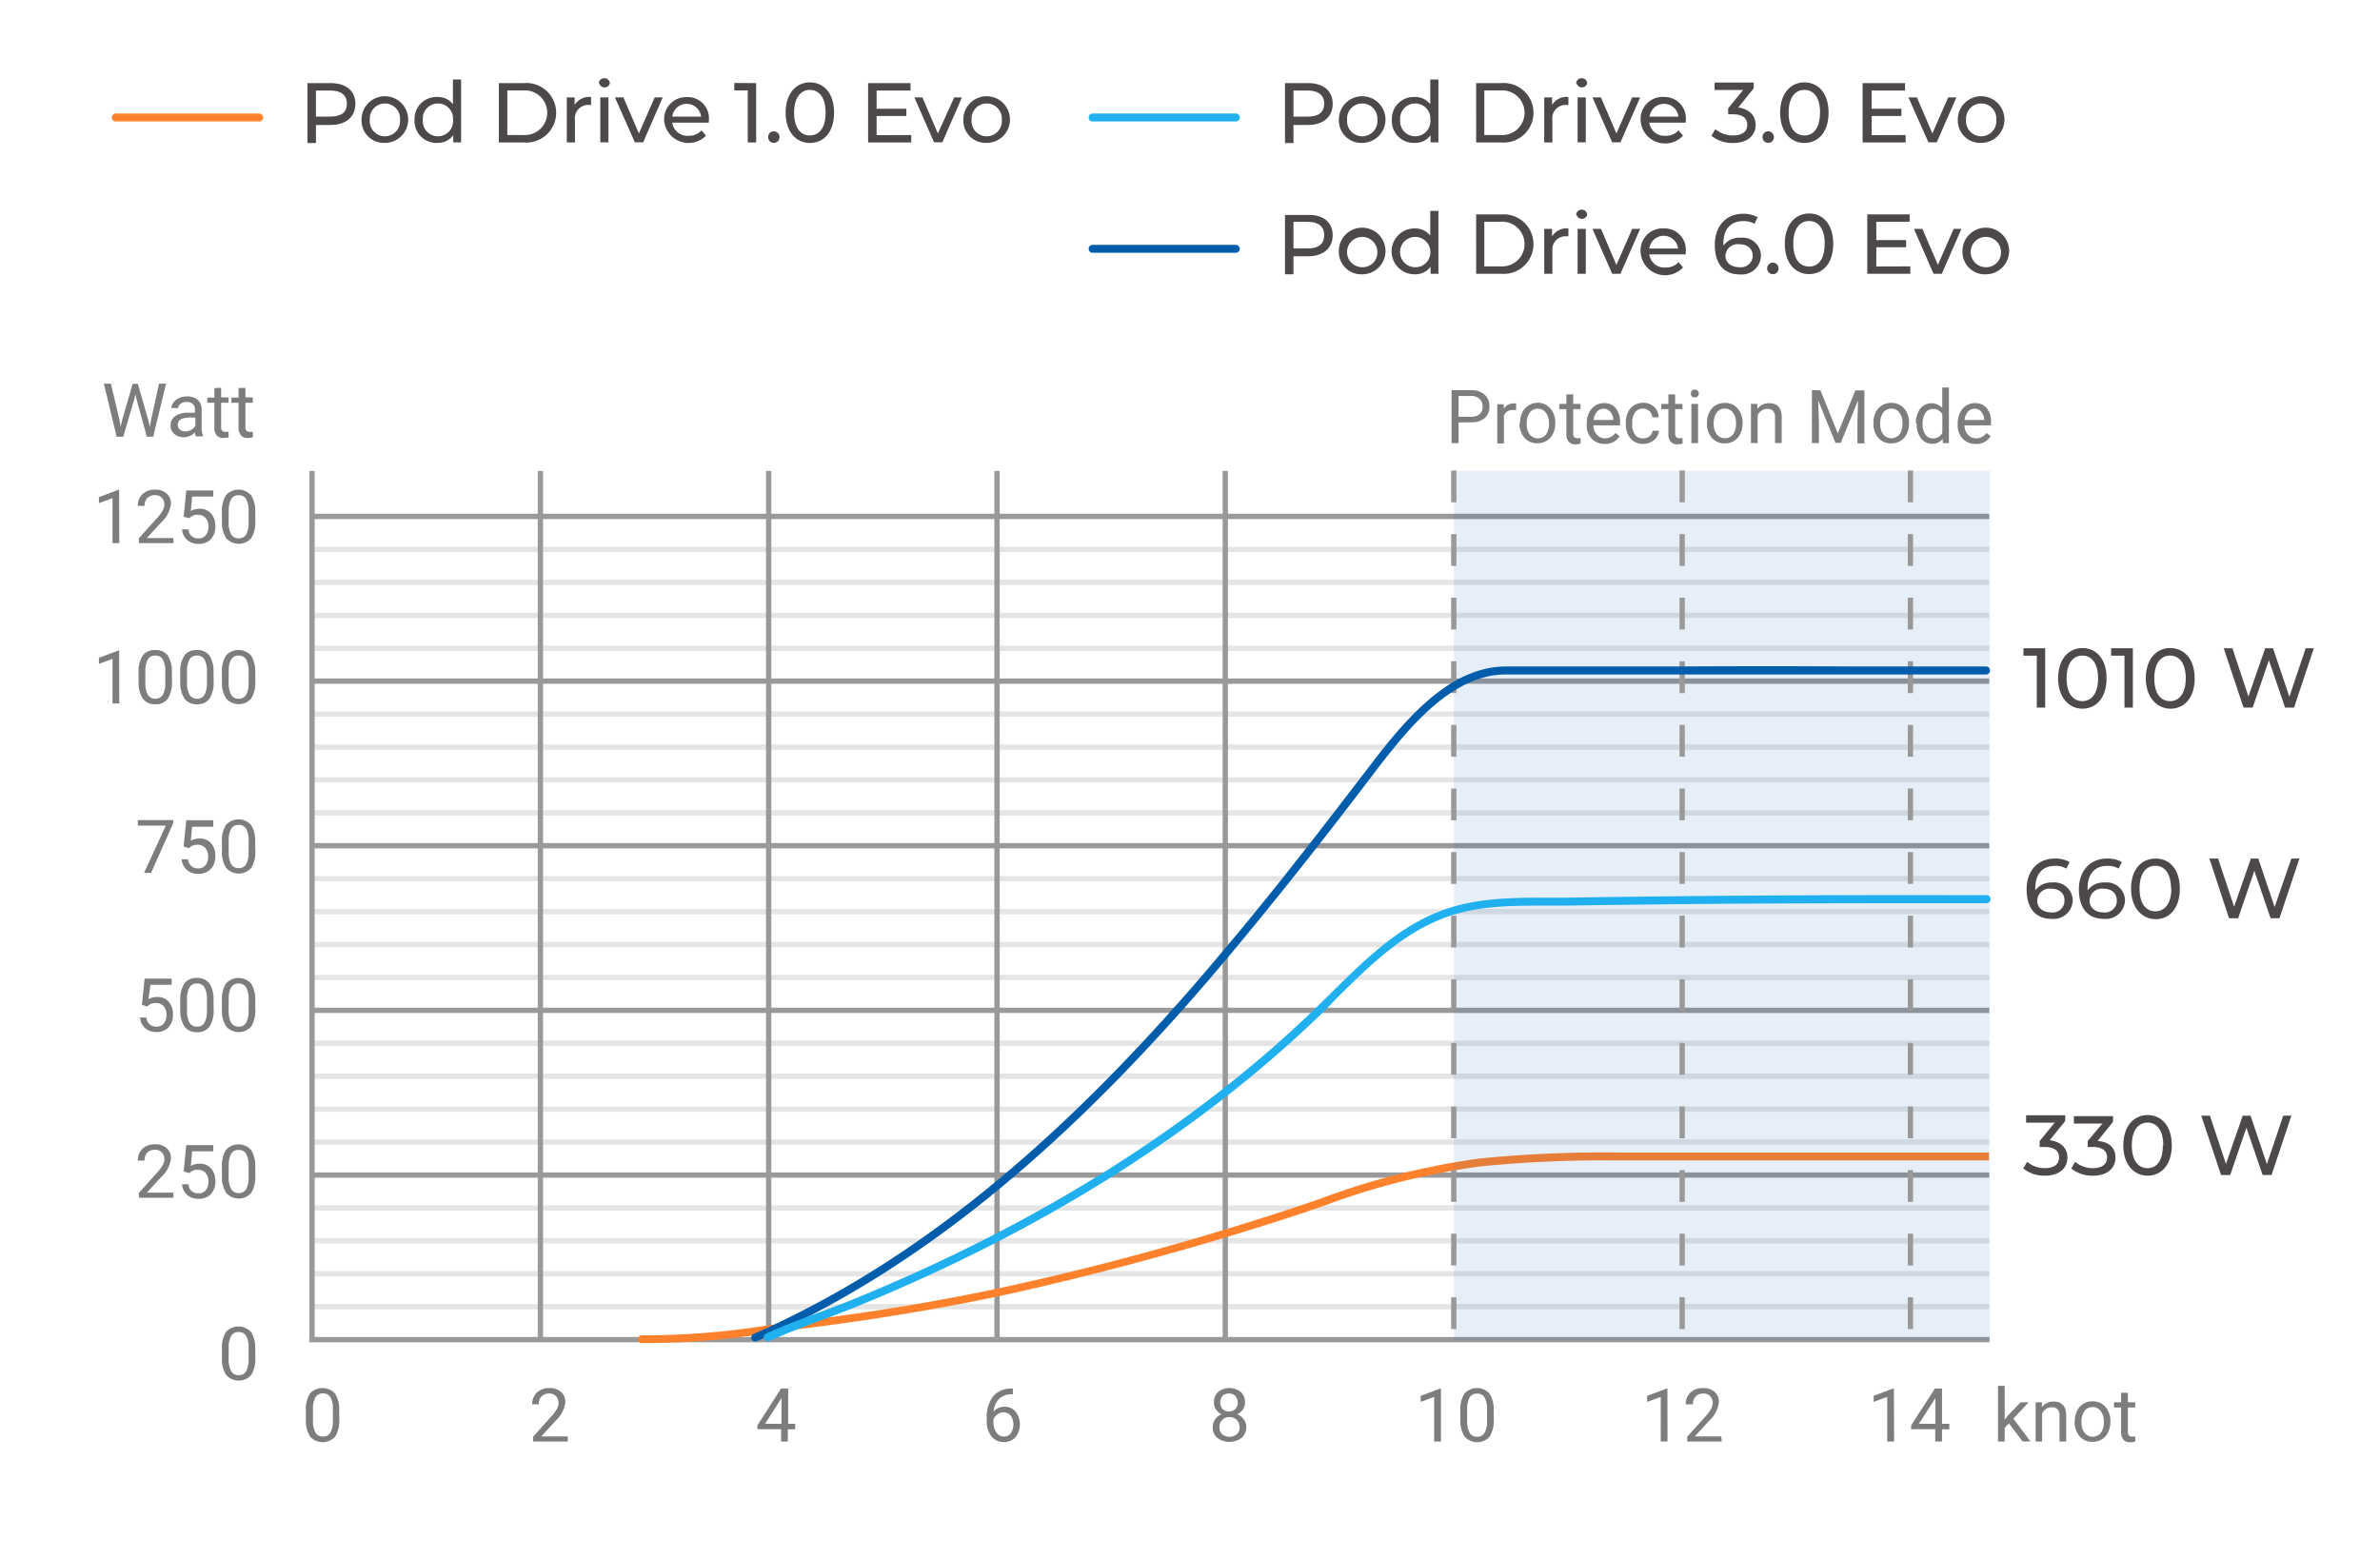 <svg xmlns="http://www.w3.org/2000/svg" preserveAspectRatio="xMidYMid meet" data-bbox="9.33 7.38 208.91 128.692" viewBox="0 0 224.48 147.03" data-type="ugc" aria-labelledby="svgcid-9ex8k4381mos"><title id="svgcid-9ex8k4381mos"></title><g style="isolation:isolate"><g><g style="isolation:isolate"><path d="M33.52 9.79c0 1.22-.88 2-2.33 2H29.8v1.7H29V7.84h2.18c1.46 0 2.34.73 2.34 1.95zm-.8 0c0-.8-.54-1.25-1.56-1.25H29.8V11h1.36c1.03 0 1.56-.41 1.56-1.21z" fill="#4c4948"></path><path d="M34.1 11.31a2.2 2.2 0 1 1 2.21 2.17 2.11 2.11 0 0 1-2.21-2.17zm3.63 0a1.43 1.43 0 1 0-2.85 0 1.43 1.43 0 1 0 2.85 0z" fill="#4c4948"></path><path d="M43.49 7.5v5.93h-.74v-.67a1.79 1.79 0 0 1-1.51.72 2.06 2.06 0 0 1-2.14-2.17 2.06 2.06 0 0 1 2.14-2.16 1.8 1.8 0 0 1 1.48.68V7.5zm-.76 3.81a1.43 1.43 0 1 0-2.85 0 1.43 1.43 0 1 0 2.85 0z" fill="#4c4948"></path><path d="M47.05 7.84h2.36a2.81 2.81 0 1 1 0 5.6h-2.36zm2.31 4.9a2.11 2.11 0 1 0 0-4.21h-1.51v4.21z" fill="#4c4948"></path><path d="M55.75 9.15v.75h-.18a1.26 1.26 0 0 0-1.34 1.43v2.11h-.77V9.19h.74v.71a1.62 1.62 0 0 1 1.55-.75z" fill="#4c4948"></path><path d="M56.48 7.88a.51.51 0 0 1 .52-.5.5.5 0 0 1 .52.49.52.52 0 0 1-1 0zm.14 1.31h.77v4.24h-.77z" fill="#4c4948"></path><path d="M62.51 9.19l-1.85 4.24h-.78L58 9.19h.8l1.46 3.4 1.49-3.4z" fill="#4c4948"></path><path d="M66.85 11.57h-3.44a1.43 1.43 0 0 0 1.54 1.24 1.58 1.58 0 0 0 1.22-.51l.42.5a2.31 2.31 0 0 1-3.95-1.48 2.08 2.08 0 0 1 2.13-2.16 2 2 0 0 1 2.09 2.18c.01.06 0 .16-.01.23zM63.41 11h2.72a1.37 1.37 0 0 0-2.72 0z" fill="#4c4948"></path><path d="M71.32 7.84v5.6h-.79V8.53h-1.27v-.7z" fill="#4c4948"></path><path d="M72.45 12.93a.53.53 0 0 1 .54-.54.53.53 0 0 1 .53.54.53.53 0 0 1-.53.55.54.54 0 0 1-.54-.55z" fill="#4c4948"></path><path d="M74.1 10.63c0-1.82 1-2.86 2.29-2.86s2.28 1 2.28 2.86-1 2.86-2.28 2.86-2.29-1.03-2.29-2.86zm3.77 0c0-1.43-.61-2.15-1.48-2.15s-1.49.72-1.49 2.15.61 2.15 1.49 2.15 1.48-.72 1.48-2.15z" fill="#4c4948"></path><path d="M85.95 12.74v.7h-4.07v-5.6h4v.7h-3.2v1.72h2.81v.68h-2.81v1.81z" fill="#4c4948"></path><path d="M90.73 9.19l-1.85 4.24h-.78l-1.86-4.24H87l1.46 3.4L90 9.19z" fill="#4c4948"></path><path d="M90.86 11.31a2.2 2.2 0 1 1 2.21 2.17 2.11 2.11 0 0 1-2.21-2.17zm3.63 0a1.43 1.43 0 1 0-2.85 0 1.43 1.43 0 1 0 2.85 0z" fill="#4c4948"></path></g><g style="isolation:isolate"><path d="M125.7 9.79c0 1.22-.88 2-2.33 2H122v1.7h-.8V7.84h2.18c1.44 0 2.32.73 2.32 1.95zm-.8 0c0-.8-.54-1.25-1.56-1.25H122V11h1.36c1.01 0 1.54-.41 1.54-1.21z" fill="#4c4948"></path><path d="M126.28 11.31a2.2 2.2 0 1 1 2.21 2.17 2.11 2.11 0 0 1-2.21-2.17zm3.63 0a1.43 1.43 0 1 0-2.85 0 1.43 1.43 0 1 0 2.85 0z" fill="#4c4948"></path><path d="M135.67 7.5v5.93h-.74v-.67a1.79 1.79 0 0 1-1.51.72 2.06 2.06 0 0 1-2.14-2.17 2.06 2.06 0 0 1 2.14-2.16 1.8 1.8 0 0 1 1.48.68V7.5zm-.76 3.81a1.43 1.43 0 1 0-2.85 0 1.43 1.43 0 1 0 2.85 0z" fill="#4c4948"></path><path d="M139.23 7.84h2.36a2.81 2.81 0 1 1 0 5.6h-2.36zm2.31 4.9a2.11 2.11 0 1 0 0-4.21H140v4.21z" fill="#4c4948"></path><path d="M147.93 9.15v.75h-.18a1.26 1.26 0 0 0-1.33 1.43v2.11h-.77V9.19h.74v.71a1.62 1.62 0 0 1 1.54-.75z" fill="#4c4948"></path><path d="M148.66 7.88a.51.51 0 0 1 .52-.5.5.5 0 0 1 .52.49.52.52 0 0 1-1 0zm.14 1.31h.77v4.24h-.77z" fill="#4c4948"></path><path d="M154.7 9.19l-1.86 4.24h-.78l-1.86-4.24h.8l1.46 3.4 1.49-3.4z" fill="#4c4948"></path><path d="M159 11.57h-3.44a1.43 1.43 0 0 0 1.54 1.24 1.58 1.58 0 0 0 1.22-.51l.42.5a2.31 2.31 0 0 1-4-1.48A2.08 2.08 0 0 1 157 9.15a2 2 0 0 1 2 2.19v.23zm-3.41-.57h2.72a1.37 1.37 0 0 0-2.72 0z" fill="#4c4948"></path><path d="M165.59 11.78c0 .94-.7 1.71-2.12 1.71a3.17 3.17 0 0 1-2.05-.68l.37-.63a2.52 2.52 0 0 0 1.69.6c.84 0 1.32-.38 1.32-1s-.42-1-1.38-1H163v-.56l1.41-1.73h-2.69v-.7h3.69v.54l-1.46 1.81c1.05.15 1.64.78 1.64 1.64z" fill="#4c4948"></path><path d="M166.24 12.93a.53.53 0 0 1 .54-.54.53.53 0 0 1 .53.54.53.53 0 0 1-.53.55.54.54 0 0 1-.54-.55z" fill="#4c4948"></path><path d="M167.9 10.63c0-1.82 1-2.86 2.29-2.86s2.28 1 2.28 2.86-1 2.86-2.28 2.86-2.29-1.03-2.29-2.86zm3.77 0c0-1.43-.61-2.15-1.48-2.15s-1.49.72-1.49 2.15.61 2.15 1.49 2.15 1.47-.72 1.47-2.15z" fill="#4c4948"></path><path d="M179.74 12.74v.7h-4.06v-5.6h4v.7h-3.15v1.72h2.81v.68h-2.81v1.81z" fill="#4c4948"></path><path d="M184.53 9.19l-1.86 4.24h-.78L180 9.19h.8l1.46 3.4 1.49-3.4z" fill="#4c4948"></path><path d="M184.66 11.31a2.2 2.2 0 1 1 2.21 2.17 2.11 2.11 0 0 1-2.21-2.17zm3.63 0a1.43 1.43 0 1 0-2.85 0 1.43 1.43 0 1 0 2.85 0z" fill="#4c4948"></path></g><g style="isolation:isolate"><path d="M125.7 22.18c0 1.22-.88 2-2.33 2H122v1.7h-.8v-5.6h2.18c1.44-.05 2.32.72 2.32 1.9zm-.8 0c0-.8-.54-1.25-1.56-1.25H122v2.51h1.36c1.01 0 1.54-.44 1.54-1.26z" fill="#4c4948"></path><path d="M126.28 23.71a2.2 2.2 0 1 1 2.21 2.17 2.11 2.11 0 0 1-2.21-2.17zm3.63 0a1.43 1.43 0 1 0-1.42 1.5 1.39 1.39 0 0 0 1.42-1.5z" fill="#4c4948"></path><path d="M135.67 19.9v5.93h-.74v-.67a1.79 1.79 0 0 1-1.51.72 2.16 2.16 0 0 1 0-4.33 1.8 1.8 0 0 1 1.48.68V19.9zm-.76 3.81a1.43 1.43 0 1 0-1.42 1.5 1.4 1.4 0 0 0 1.42-1.5z" fill="#4c4948"></path><path d="M139.23 20.23h2.36a2.81 2.81 0 1 1 0 5.6h-2.36zm2.31 4.9a2.11 2.11 0 1 0 0-4.21H140v4.21z" fill="#4c4948"></path><path d="M147.93 21.55v.74h-.18a1.26 1.26 0 0 0-1.33 1.43v2.11h-.77v-4.24h.74v.71a1.62 1.62 0 0 1 1.54-.75z" fill="#4c4948"></path><path d="M148.66 20.28a.51.51 0 0 1 .52-.5.5.5 0 0 1 .52.49.52.52 0 0 1-1 0zm.14 1.31h.77v4.24h-.77z" fill="#4c4948"></path><path d="M154.7 21.59l-1.86 4.24h-.78l-1.86-4.24h.8l1.46 3.4 1.49-3.4z" fill="#4c4948"></path><path d="M159 24h-3.44a1.43 1.43 0 0 0 1.54 1.24 1.58 1.58 0 0 0 1.22-.51l.42.5a2.31 2.31 0 0 1-4-1.48 2.08 2.08 0 0 1 2.26-2.2 2 2 0 0 1 2 2.18V24zm-3.44-.55h2.72a1.37 1.37 0 0 0-2.72 0z" fill="#4c4948"></path><path d="M166.09 24.12a1.81 1.81 0 0 1-2 1.77c-1.5 0-2.35-1-2.35-2.79s1.08-2.93 2.65-2.93a2.69 2.69 0 0 1 1.39.33l-.3.62a1.93 1.93 0 0 0-1.07-.26c-1.13 0-1.86.71-1.86 2.11a1.59 1.59 0 0 0 0 .2 1.86 1.86 0 0 1 1.61-.74 1.73 1.73 0 0 1 1.93 1.69zm-.78 0c0-.66-.5-1.08-1.28-1.08a1.16 1.16 0 0 0-1.29 1.09c0 .58.46 1.08 1.33 1.08a1.11 1.11 0 0 0 1.25-1.05z" fill="#4c4948"></path><path d="M166.68 25.32a.53.53 0 0 1 .54-.54.53.53 0 0 1 .53.54.53.53 0 0 1-.53.55.54.54 0 0 1-.54-.55z" fill="#4c4948"></path><path d="M168.34 23c0-1.82 1-2.86 2.29-2.86s2.28 1 2.28 2.86-1 2.86-2.28 2.86-2.29-1.01-2.29-2.86zm3.77 0c0-1.43-.61-2.15-1.48-2.15s-1.49.72-1.49 2.15.61 2.15 1.49 2.15 1.47-.69 1.47-2.15z" fill="#4c4948"></path><path d="M180.18 25.13v.7h-4.06v-5.6h4v.7h-3.15v1.72h2.81v.68h-2.81v1.81z" fill="#4c4948"></path><path d="M185 21.59l-1.85 4.24h-.78l-1.85-4.24h.8l1.46 3.4 1.49-3.4z" fill="#4c4948"></path><path d="M185.1 23.71a2.2 2.2 0 1 1 2.21 2.17 2.11 2.11 0 0 1-2.21-2.17zm3.63 0a1.43 1.43 0 1 0-1.42 1.5 1.39 1.39 0 0 0 1.42-1.5z" fill="#4c4948"></path></g><path d="M24.44 11.46H10.87a.38.38 0 0 1 0-.75h13.57a.37.37 0 0 1 0 .75z" fill="#ff812c"></path><path d="M116.54 11.46H103a.38.38 0 0 1 0-.75h13.56a.37.37 0 0 1 0 .75z" fill="#20afef"></path><path d="M116.54 23.85H103a.38.38 0 0 1 0-.75h13.56a.37.37 0 0 1 0 .75z" fill="#005dab"></path><g style="isolation:isolate"><path d="M11.27 39.61l.1.66.14-.59 1-3.47H13l1 3.47.14.6.11-.67.75-3.41h.66l-1.21 5h-.6l-1-3.63-.08-.38-.08.38-1.06 3.63H11l-1.2-5h.66z" fill="#7d7d7d"></path><g style="isolation:isolate"><path d="M18.48 41.18a1.3 1.3 0 0 1-.09-.39 1.41 1.41 0 0 1-1.05.46 1.31 1.31 0 0 1-.9-.31 1 1 0 0 1-.35-.78 1 1 0 0 1 .44-.9 2.07 2.07 0 0 1 1.24-.32h.62v-.29a.71.71 0 0 0-.2-.53.8.8 0 0 0-.58-.2.92.92 0 0 0-.57.17.5.5 0 0 0-.23.41h-.64a.87.87 0 0 1 .2-.54 1.34 1.34 0 0 1 .53-.41 1.78 1.78 0 0 1 .74-.15 1.46 1.46 0 0 1 1 .32 1.16 1.16 0 0 1 .38.88v1.7a2.08 2.08 0 0 0 .13.81v.05zm-1-.48a1.11 1.11 0 0 0 .56-.15.92.92 0 0 0 .39-.4v-.76h-.5q-1.16 0-1.16.68a.57.57 0 0 0 .2.46.76.76 0 0 0 .46.17z" fill="#7d7d7d"></path><path d="M20.86 36.59v.9h.69V38h-.69v2.3a.51.51 0 0 0 .09.33.39.39 0 0 0 .31.11h.3v.51a1.82 1.82 0 0 1-.49.07.79.79 0 0 1-.64-.26 1.1 1.1 0 0 1-.21-.73V38h-.67v-.49h.67v-.9z" fill="#7d7d7d"></path><path d="M23.15 36.59v.9h.69V38h-.69v2.3a.51.51 0 0 0 .09.33.39.39 0 0 0 .31.11 1.52 1.52 0 0 0 .3 0v.51a1.82 1.82 0 0 1-.49.07.79.79 0 0 1-.64-.26 1.1 1.1 0 0 1-.22-.73V38h-.67v-.49h.67v-.9z" fill="#7d7d7d"></path></g></g><path d="M32 133.88a2.89 2.89 0 0 1-.38 1.65 1.58 1.58 0 0 1-2.37 0 2.75 2.75 0 0 1-.4-1.58v-.84a2.83 2.83 0 0 1 .38-1.63 1.6 1.6 0 0 1 2.37 0 2.73 2.73 0 0 1 .39 1.59zm-.6-.88a2.32 2.32 0 0 0-.23-1.17.78.78 0 0 0-.71-.37.77.77 0 0 0-.71.37 2.27 2.27 0 0 0-.23 1.13v1a2.35 2.35 0 0 0 .23 1.19.77.77 0 0 0 .71.38.76.76 0 0 0 .7-.36 2.27 2.27 0 0 0 .24-1.17z" fill="#7d7d7d"></path><path d="M117.43 132.32a1.16 1.16 0 0 1-.2.66 1.34 1.34 0 0 1-.53.45 1.43 1.43 0 0 1 .62.49 1.23 1.23 0 0 1 .23.73 1.3 1.3 0 0 1-.44 1 1.91 1.91 0 0 1-2.3 0 1.3 1.3 0 0 1-.43-1 1.26 1.26 0 0 1 .22-.73 1.36 1.36 0 0 1 .61-.49 1.3 1.3 0 0 1-.52-.45 1.17 1.17 0 0 1-.19-.66 1.28 1.28 0 0 1 .4-1 1.71 1.71 0 0 1 2.12 0 1.28 1.28 0 0 1 .41 1zm-.52 2.32a.92.92 0 0 0-.26-.68.94.94 0 0 0-.69-.26.89.89 0 0 0-.94.94.88.88 0 0 0 .25.67 1.12 1.12 0 0 0 1.4 0 .88.88 0 0 0 .25-.67zm-1-3.17a.82.82 0 0 0-.6.23 1 1 0 0 0 0 1.24.91.91 0 0 0 1.21 0 .94.94 0 0 0 0-1.23.81.81 0 0 0-.52-.24z" fill="#7d7d7d"></path><path d="M53.55 136h-3.26v-.46l1.71-1.91a4.06 4.06 0 0 0 .53-.71 1.18 1.18 0 0 0 .15-.56.89.89 0 0 0-.24-.64.82.82 0 0 0-.63-.25 1 1 0 0 0-.73.27 1 1 0 0 0-.26.75h-.62a1.46 1.46 0 0 1 .44-1.11 1.64 1.64 0 0 1 1.18-.42 1.58 1.58 0 0 1 1.1.36 1.24 1.24 0 0 1 .4 1 2.85 2.85 0 0 1-.94 1.75l-1.33 1.45h2.5z" fill="#7d7d7d"></path><g style="isolation:isolate"><path d="M135.91 136h-.64v-4.21l-1.27.47v-.57l1.81-.68h.1z" fill="#7d7d7d"></path><path d="M140.89 133.88a2.89 2.89 0 0 1-.38 1.65 1.58 1.58 0 0 1-2.37 0 2.75 2.75 0 0 1-.4-1.58v-.84a2.83 2.83 0 0 1 .38-1.63 1.6 1.6 0 0 1 2.37 0 2.73 2.73 0 0 1 .39 1.59zm-.63-.86a2.32 2.32 0 0 0-.23-1.17.78.78 0 0 0-.71-.37.77.77 0 0 0-.71.37 2.27 2.27 0 0 0-.23 1.13v1a2.35 2.35 0 0 0 .23 1.19.77.77 0 0 0 .71.38.76.76 0 0 0 .7-.36 2.27 2.27 0 0 0 .24-1.14z" fill="#7d7d7d"></path></g><path d="M74.34 134.33H75v.52h-.69V136h-.64v-1.16h-2.23v-.37l2.23-3.47h.67zm-2.18 0h1.55v-2.44l-.08.14z" fill="#7d7d7d"></path><g style="isolation:isolate"><path d="M157.28 136h-.64v-4.21l-1.28.47v-.57l1.81-.68h.1z" fill="#7d7d7d"></path><path d="M162.4 136h-3.26v-.46l1.72-1.91a4.1 4.1 0 0 0 .53-.71 1.17 1.17 0 0 0 .15-.56.89.89 0 0 0-.24-.64.82.82 0 0 0-.63-.25 1 1 0 0 0-.73.27 1 1 0 0 0-.26.75H159a1.47 1.47 0 0 1 .44-1.11 1.64 1.64 0 0 1 1.18-.42 1.57 1.57 0 0 1 1.1.36 1.24 1.24 0 0 1 .4 1 2.84 2.84 0 0 1-.94 1.75l-1.33 1.45h2.5z" fill="#7d7d7d"></path></g><g style="isolation:isolate"><path d="M195.5 84.92a1.81 1.81 0 0 1-2 1.77c-1.5 0-2.35-1-2.35-2.79s1.09-2.9 2.66-2.9a2.7 2.7 0 0 1 1.39.33l-.3.62a1.94 1.94 0 0 0-1.07-.26c-1.14 0-1.86.71-1.86 2.11a1.79 1.79 0 0 0 0 .2 1.86 1.86 0 0 1 1.61-.74 1.73 1.73 0 0 1 1.92 1.66zm-.78 0c0-.66-.5-1.08-1.28-1.08a1.16 1.16 0 0 0-1.29 1.16c0 .58.46 1.08 1.33 1.08a1.11 1.11 0 0 0 1.24-1.08z" fill="#4c4948"></path><path d="M200.43 84.92a1.81 1.81 0 0 1-2 1.77c-1.5 0-2.35-1-2.35-2.79s1.1-2.9 2.66-2.9a2.69 2.69 0 0 1 1.39.33l-.3.62a1.93 1.93 0 0 0-1.07-.26c-1.13 0-1.86.71-1.86 2.11a1.59 1.59 0 0 0 0 .2 1.86 1.86 0 0 1 1.61-.74 1.73 1.73 0 0 1 1.92 1.66zm-.78 0c0-.66-.5-1.08-1.28-1.08a1.16 1.16 0 0 0-1.28 1.16c0 .58.46 1.08 1.33 1.08a1.11 1.11 0 0 0 1.24-1.08z" fill="#4c4948"></path><path d="M201 83.83c0-1.83 1-2.83 2.32-2.83s2.28 1 2.28 2.86-1 2.86-2.28 2.86-2.32-1.07-2.32-2.89zm3.77 0c0-1.43-.61-2.15-1.48-2.15s-1.49.72-1.49 2.15.61 2.15 1.49 2.15 1.51-.72 1.51-2.15z" fill="#4c4948"></path><path d="M216.88 81L215 86.63h-.84l-1.53-4.47-1.53 4.47h-.86L208.39 81h.82l1.51 4.55L212.3 81h.7l1.54 4.57 1.58-4.57z" fill="#4c4948"></path></g><g style="isolation:isolate"><path d="M195 109.21c0 .94-.7 1.71-2.12 1.71a3.17 3.17 0 0 1-2.05-.68l.37-.63a2.52 2.52 0 0 0 1.69.6c.84 0 1.32-.38 1.32-1s-.42-1-1.38-1h-.45v-.56l1.41-1.73h-2.69v-.7h3.69v.54l-1.46 1.81c1.09.15 1.67.78 1.67 1.64z" fill="#4c4948"></path><path d="M199.53 109.21c0 .94-.7 1.71-2.12 1.71a3.17 3.17 0 0 1-2.05-.68l.37-.63a2.52 2.52 0 0 0 1.69.6c.84 0 1.32-.38 1.32-1s-.42-1-1.38-1h-.45v-.56l1.39-1.65h-2.69v-.7h3.69v.54l-1.46 1.81c1.16.07 1.69.7 1.69 1.56z" fill="#4c4948"></path><path d="M200.27 108.06c0-1.82 1-2.86 2.29-2.86s2.28 1 2.28 2.86-1 2.86-2.28 2.86-2.29-1.04-2.29-2.86zm3.77 0c0-1.43-.61-2.15-1.48-2.15s-1.49.72-1.49 2.15.61 2.15 1.49 2.15 1.44-.72 1.44-2.15z" fill="#4c4948"></path><path d="M216.12 105.26l-1.87 5.6h-.84l-1.53-4.47-1.53 4.47h-.86l-1.87-5.6h.82l1.51 4.55 1.58-4.55h.74l1.54 4.57 1.54-4.57z" fill="#4c4948"></path></g><g style="isolation:isolate"><path d="M192.9 61.16v5.6h-.79v-4.9h-1.26v-.7z" fill="#4c4948"></path><path d="M194.12 64c0-1.82 1-2.86 2.29-2.86s2.28 1 2.28 2.86-1 2.86-2.28 2.86-2.29-1.08-2.29-2.86zm3.77 0c0-1.43-.61-2.15-1.48-2.15s-1.49.72-1.49 2.15.61 2.15 1.49 2.15 1.48-.76 1.48-2.15z" fill="#4c4948"></path><path d="M201.17 61.16v5.6h-.79v-4.9h-1.26v-.7z" fill="#4c4948"></path><path d="M202.39 64c0-1.82 1-2.86 2.29-2.86S207 62.13 207 64s-1 2.86-2.28 2.86-2.33-1.08-2.33-2.86zm3.77 0c0-1.43-.61-2.15-1.48-2.15s-1.49.72-1.49 2.15.61 2.15 1.49 2.15 1.48-.76 1.48-2.15z" fill="#4c4948"></path><path d="M218.24 61.16l-1.87 5.6h-.84L214 62.29l-1.53 4.47h-.86l-1.87-5.6h.82l1.51 4.55 1.58-4.55h.74l1.54 4.57 1.54-4.57z" fill="#4c4948"></path></g><path d="M95.53 131v.54h-.12a1.67 1.67 0 0 0-1.18.44 1.82 1.82 0 0 0-.51 1.19 1.35 1.35 0 0 1 1.07-.45 1.29 1.29 0 0 1 1 .46 2 2 0 0 1 0 2.41 1.44 1.44 0 0 1-1.12.46 1.42 1.42 0 0 1-1.16-.55 2.17 2.17 0 0 1-.44-1.41v-.24a3.28 3.28 0 0 1 .59-2.1 2.15 2.15 0 0 1 1.75-.74zm-.83 2.24a1.06 1.06 0 0 0-1 .68v.23a1.64 1.64 0 0 0 .28 1 .83.83 0 0 0 .69.38.8.8 0 0 0 .67-.31 1.51 1.51 0 0 0 0-1.65.8.8 0 0 0-.64-.31z" fill="#7d7d7d"></path><g style="isolation:isolate"><path d="M178.65 136H178v-4.21l-1.28.47v-.57l1.81-.68h.1z" fill="#7d7d7d"></path><path d="M183.17 134.33h.69v.52h-.69V136h-.64v-1.16h-2.27v-.37l2.24-3.47h.67zm-2.18 0h1.55v-2.44l-.08.14z" fill="#7d7d7d"></path></g><g style="isolation:isolate"><path d="M189.48 134.29l-.4.41v1.3h-.63v-5.25h.63v3.18l.34-.41 1.15-1.22h.77l-1.44 1.54 1.61 2.15h-.74z" fill="#7d7d7d"></path><path d="M192.59 132.3v.46a1.35 1.35 0 0 1 1.11-.53q1.17 0 1.18 1.32V136h-.63v-2.45a.86.86 0 0 0-.18-.59.74.74 0 0 0-.56-.19.91.91 0 0 0-.54.16 1.13 1.13 0 0 0-.36.43V136H192v-3.7z" fill="#7d7d7d"></path><path d="M195.69 134.12a2.19 2.19 0 0 1 .21-1 1.6 1.6 0 0 1 .59-.67 1.63 1.63 0 0 1 .87-.24 1.56 1.56 0 0 1 1.22.52 2 2 0 0 1 .47 1.39 2.21 2.21 0 0 1-.21 1 1.57 1.57 0 0 1-.59.67 1.64 1.64 0 0 1-.88.24 1.55 1.55 0 0 1-1.22-.52 2 2 0 0 1-.47-1.38zm.64.07a1.58 1.58 0 0 0 .29 1 1 1 0 0 0 1.53 0 1.73 1.73 0 0 0 .28-1.06 1.58 1.58 0 0 0-.29-1 .92.92 0 0 0-.77-.38.91.91 0 0 0-.76.37 1.72 1.72 0 0 0-.29 1.07z" fill="#7d7d7d"></path><path d="M200.7 131.4v.9h.69v.49h-.69v2.3a.51.51 0 0 0 .09.33.39.39 0 0 0 .31.11h.3v.47a1.82 1.82 0 0 1-.49.07.79.79 0 0 1-.64-.26 1.1 1.1 0 0 1-.21-.73v-2.29h-.67v-.49h.67v-.9z" fill="#7d7d7d"></path></g><g style="isolation:isolate"><path d="M16.36 113H13.1v-.46l1.72-1.91a4.1 4.1 0 0 0 .53-.71 1.17 1.17 0 0 0 .15-.56.89.89 0 0 0-.24-.64.82.82 0 0 0-.63-.25 1 1 0 0 0-.73.27 1 1 0 0 0-.26.75H13a1.47 1.47 0 0 1 .44-1.11 1.64 1.64 0 0 1 1.18-.42 1.57 1.57 0 0 1 1.1.36 1.24 1.24 0 0 1 .4 1 2.84 2.84 0 0 1-.94 1.75l-1.33 1.45h2.5z" fill="#7d7d7d"></path><path d="M17.32 110.52l.25-2.48h2.55v.58h-2L18 110a1.6 1.6 0 0 1 .83-.21 1.37 1.37 0 0 1 1.08.45 1.76 1.76 0 0 1 .4 1.21 1.7 1.7 0 0 1-.42 1.21 1.51 1.51 0 0 1-1.16.44 1.57 1.57 0 0 1-1.08-.37 1.46 1.46 0 0 1-.48-1h.6a1 1 0 0 0 .3.64 1 1 0 0 0 .65.22.86.86 0 0 0 .69-.3 1.26 1.26 0 0 0 .25-.83 1.16 1.16 0 0 0-.27-.8.93.93 0 0 0-.72-.3 1 1 0 0 0-.65.18l-.17.14z" fill="#7d7d7d"></path><path d="M24.08 110.89a2.89 2.89 0 0 1-.38 1.65 1.58 1.58 0 0 1-2.37 0 2.74 2.74 0 0 1-.4-1.58v-.84a2.83 2.83 0 0 1 .38-1.63 1.6 1.6 0 0 1 2.37 0 2.73 2.73 0 0 1 .39 1.59zm-.63-.86a2.32 2.32 0 0 0-.23-1.17.78.78 0 0 0-.71-.37.77.77 0 0 0-.71.37 2.26 2.26 0 0 0-.23 1.13v1a2.35 2.35 0 0 0 .23 1.19.78.78 0 0 0 .71.38.76.76 0 0 0 .7-.36 2.25 2.25 0 0 0 .24-1.14z" fill="#7d7d7d"></path></g><g style="isolation:isolate"><path d="M13.39 94.81l.25-2.48h2.55v.58h-2L14 94.27a1.6 1.6 0 0 1 .83-.21 1.37 1.37 0 0 1 1.08.45 1.76 1.76 0 0 1 .4 1.21 1.7 1.7 0 0 1-.42 1.21 1.51 1.51 0 0 1-1.16.44 1.57 1.57 0 0 1-1.04-.37 1.46 1.46 0 0 1-.48-1h.6a1 1 0 0 0 .3.64 1 1 0 0 0 .65.22.86.86 0 0 0 .69-.3 1.26 1.26 0 0 0 .25-.83 1.16 1.16 0 0 0-.27-.8.93.93 0 0 0-.72-.3 1 1 0 0 0-.65.18l-.17.14z" fill="#7d7d7d"></path><path d="M20.15 95.19a2.89 2.89 0 0 1-.38 1.65 1.35 1.35 0 0 1-1.19.54 1.36 1.36 0 0 1-1.18-.53 2.74 2.74 0 0 1-.4-1.58v-.84a2.83 2.83 0 0 1 .38-1.63 1.36 1.36 0 0 1 1.19-.53 1.37 1.37 0 0 1 1.18.51 2.73 2.73 0 0 1 .39 1.59zm-.63-.86a2.32 2.32 0 0 0-.23-1.17.78.78 0 0 0-.71-.37.77.77 0 0 0-.71.37 2.26 2.26 0 0 0-.23 1.13v1a2.35 2.35 0 0 0 .23 1.19.78.78 0 0 0 .71.38.76.76 0 0 0 .7-.36 2.25 2.25 0 0 0 .24-1.14z" fill="#7d7d7d"></path><path d="M24.08 95.19a2.89 2.89 0 0 1-.38 1.65 1.58 1.58 0 0 1-2.37 0 2.74 2.74 0 0 1-.4-1.58v-.84a2.83 2.83 0 0 1 .38-1.63 1.6 1.6 0 0 1 2.37 0 2.73 2.73 0 0 1 .39 1.59zm-.63-.86a2.32 2.32 0 0 0-.23-1.17.78.78 0 0 0-.71-.37.77.77 0 0 0-.71.37 2.26 2.26 0 0 0-.23 1.13v1a2.35 2.35 0 0 0 .23 1.19.78.78 0 0 0 .71.38.76.76 0 0 0 .7-.36 2.25 2.25 0 0 0 .24-1.14z" fill="#7d7d7d"></path></g><g style="isolation:isolate"><path d="M16.31 77.73l-2.06 4.62h-.66l2.05-4.46H13v-.52h3.36z" fill="#7d7d7d"></path><path d="M17.32 79.86l.25-2.48h2.55V78h-2L18 79.32a1.6 1.6 0 0 1 .83-.21 1.37 1.37 0 0 1 1.08.45 1.76 1.76 0 0 1 .4 1.21 1.7 1.7 0 0 1-.45 1.23 1.51 1.51 0 0 1-1.16.44 1.57 1.57 0 0 1-1.08-.37 1.46 1.46 0 0 1-.48-1h.6a1 1 0 0 0 .3.64 1 1 0 0 0 .65.22.86.86 0 0 0 .69-.3 1.26 1.26 0 0 0 .25-.83 1.16 1.16 0 0 0-.27-.8.93.93 0 0 0-.72-.3 1 1 0 0 0-.65.18l-.17.14z" fill="#7d7d7d"></path><path d="M24.08 80.23a2.89 2.89 0 0 1-.38 1.65 1.58 1.58 0 0 1-2.37 0 2.74 2.74 0 0 1-.4-1.58v-.84a2.83 2.83 0 0 1 .38-1.63 1.6 1.6 0 0 1 2.37 0 2.73 2.73 0 0 1 .39 1.59zm-.63-.86a2.32 2.32 0 0 0-.23-1.17.78.78 0 0 0-.71-.37.77.77 0 0 0-.71.37 2.26 2.26 0 0 0-.23 1.13v1a2.35 2.35 0 0 0 .23 1.19.78.78 0 0 0 .71.38.76.76 0 0 0 .7-.36 2.25 2.25 0 0 0 .24-1.14z" fill="#7d7d7d"></path></g><g style="isolation:isolate"><path d="M11.25 66.37h-.64v-4.21l-1.28.47v-.57l1.81-.68h.1z" fill="#7d7d7d"></path><path d="M16.22 64.25a2.89 2.89 0 0 1-.38 1.65 1.35 1.35 0 0 1-1.19.54 1.36 1.36 0 0 1-1.18-.53 2.74 2.74 0 0 1-.4-1.58v-.84a2.83 2.83 0 0 1 .38-1.63 1.36 1.36 0 0 1 1.19-.53 1.37 1.37 0 0 1 1.18.51 2.73 2.73 0 0 1 .39 1.59zm-.63-.86a2.32 2.32 0 0 0-.23-1.17.78.78 0 0 0-.71-.37.77.77 0 0 0-.71.37 2.26 2.26 0 0 0-.23 1.13v1a2.35 2.35 0 0 0 .23 1.19.78.78 0 0 0 .71.38.76.76 0 0 0 .7-.36 2.25 2.25 0 0 0 .24-1.14z" fill="#7d7d7d"></path><path d="M20.15 64.25a2.89 2.89 0 0 1-.38 1.65 1.35 1.35 0 0 1-1.19.54 1.36 1.36 0 0 1-1.18-.53 2.74 2.74 0 0 1-.4-1.58v-.84a2.83 2.83 0 0 1 .38-1.63 1.36 1.36 0 0 1 1.19-.53 1.37 1.37 0 0 1 1.18.51 2.73 2.73 0 0 1 .39 1.59zm-.63-.86a2.32 2.32 0 0 0-.23-1.17.78.78 0 0 0-.71-.37.77.77 0 0 0-.71.37 2.26 2.26 0 0 0-.23 1.13v1a2.35 2.35 0 0 0 .23 1.19.78.78 0 0 0 .71.38.76.76 0 0 0 .7-.36 2.25 2.25 0 0 0 .24-1.14z" fill="#7d7d7d"></path><path d="M24.08 64.25a2.89 2.89 0 0 1-.38 1.65 1.58 1.58 0 0 1-2.37 0 2.74 2.74 0 0 1-.4-1.58v-.84a2.83 2.83 0 0 1 .38-1.63 1.6 1.6 0 0 1 2.37 0 2.73 2.73 0 0 1 .39 1.59zm-.63-.86a2.32 2.32 0 0 0-.23-1.17.78.78 0 0 0-.71-.37.77.77 0 0 0-.71.37 2.26 2.26 0 0 0-.23 1.13v1a2.35 2.35 0 0 0 .23 1.19.78.78 0 0 0 .71.38.76.76 0 0 0 .7-.36 2.25 2.25 0 0 0 .24-1.14z" fill="#7d7d7d"></path></g><g style="isolation:isolate"><path d="M11.25 51.24h-.64V47l-1.28.47v-.57l1.81-.68h.1z" fill="#7d7d7d"></path><path d="M16.36 51.24H13.1v-.46l1.72-1.91a4.1 4.1 0 0 0 .53-.71 1.17 1.17 0 0 0 .15-.56.89.89 0 0 0-.24-.64.82.82 0 0 0-.63-.25 1 1 0 0 0-.73.27 1 1 0 0 0-.26.75H13a1.47 1.47 0 0 1 .44-1.11 1.64 1.64 0 0 1 1.18-.42 1.57 1.57 0 0 1 1.1.36 1.24 1.24 0 0 1 .4 1 2.84 2.84 0 0 1-.94 1.75l-1.33 1.45h2.5z" fill="#7d7d7d"></path><path d="M17.32 48.75l.25-2.48h2.55v.58h-2L18 48.21a1.6 1.6 0 0 1 .83-.21 1.37 1.37 0 0 1 1.08.45 1.76 1.76 0 0 1 .4 1.21 1.7 1.7 0 0 1-.42 1.21 1.51 1.51 0 0 1-1.16.44 1.57 1.57 0 0 1-1.08-.37 1.46 1.46 0 0 1-.48-1h.6a1 1 0 0 0 .3.64 1 1 0 0 0 .65.22.86.86 0 0 0 .69-.3 1.26 1.26 0 0 0 .25-.83 1.16 1.16 0 0 0-.27-.8.93.93 0 0 0-.72-.3 1 1 0 0 0-.65.18l-.17.14z" fill="#7d7d7d"></path><path d="M24.08 49.12a2.89 2.89 0 0 1-.38 1.65 1.58 1.58 0 0 1-2.37 0 2.74 2.74 0 0 1-.4-1.58v-.84a2.83 2.83 0 0 1 .38-1.63 1.6 1.6 0 0 1 2.37 0 2.73 2.73 0 0 1 .39 1.59zm-.63-.86a2.32 2.32 0 0 0-.23-1.17.78.78 0 0 0-.71-.37.77.77 0 0 0-.71.37 2.26 2.26 0 0 0-.23 1.13v1a2.35 2.35 0 0 0 .23 1.19.78.78 0 0 0 .71.38.76.76 0 0 0 .7-.36 2.25 2.25 0 0 0 .24-1.14z" fill="#7d7d7d"></path></g><path d="M24.08 128.07a2.89 2.89 0 0 1-.38 1.65 1.58 1.58 0 0 1-2.37 0 2.75 2.75 0 0 1-.4-1.58v-.84a2.83 2.83 0 0 1 .38-1.63 1.6 1.6 0 0 1 2.37 0 2.73 2.73 0 0 1 .39 1.59zm-.63-.86a2.32 2.32 0 0 0-.23-1.17.78.78 0 0 0-.71-.37.77.77 0 0 0-.71.37 2.27 2.27 0 0 0-.23 1.13v1a2.35 2.35 0 0 0 .23 1.19.77.77 0 0 0 .71.38.76.76 0 0 0 .7-.36 2.27 2.27 0 0 0 .24-1.14z" fill="#7d7d7d"></path><path fill="#999999" d="M187.65 126.14v.5H29.17v-.5h158.48z"></path><path fill="#999999" d="M187.63 110.61v.5H29.4v-.5h158.23z"></path><path fill="#999999" d="M187.63 95.07v.5H29.4v-.5h158.23z"></path><path fill="#999999" d="M187.63 79.54v.5H29.4v-.5h158.23z"></path><path fill="#999999" d="M187.63 64.01v.5H29.4v-.5h158.23z"></path><path fill="#999999" d="M187.63 48.47v.5H29.4v-.5h158.23z"></path><path fill="#e5e5e6" d="M187.63 116.81v.5H29.4v-.5h158.23z"></path><path fill="#e5e5e6" d="M187.63 119.92v.5H29.4v-.5h158.23z"></path><path fill="#e5e5e6" d="M187.63 123.03v.5H29.4v-.5h158.23z"></path><path fill="#e5e5e6" d="M187.63 113.71v.5H29.4v-.5h158.23z"></path><path fill="#e5e5e6" d="M187.63 101.29v.5H29.4v-.5h158.23z"></path><path fill="#e5e5e6" d="M187.63 104.39v.5H29.4v-.5h158.23z"></path><path fill="#e5e5e6" d="M187.63 107.5v.5H29.4v-.5h158.23z"></path><path fill="#e5e5e6" d="M187.63 98.18v.5H29.4v-.5h158.23z"></path><path fill="#e5e5e6" d="M187.63 85.76v.5H29.4v-.5h158.23z"></path><path fill="#e5e5e6" d="M187.63 88.86v.5H29.4v-.5h158.23z"></path><path fill="#e5e5e6" d="M187.63 91.97v.5H29.4v-.5h158.23z"></path><path fill="#e5e5e6" d="M187.63 82.65v.5H29.4v-.5h158.23z"></path><path fill="#e5e5e6" d="M187.63 70.23v.5H29.4v-.5h158.23z"></path><path fill="#e5e5e6" d="M187.63 73.33v.5H29.4v-.5h158.23z"></path><path fill="#e5e5e6" d="M187.63 76.44v.5H29.4v-.5h158.23z"></path><path fill="#e5e5e6" d="M187.63 67.12v.5H29.4v-.5h158.23z"></path><path fill="#e5e5e6" d="M187.63 54.69v.5H29.4v-.5h158.23z"></path><path fill="#e5e5e6" d="M187.63 57.8v.5H29.4v-.5h158.23z"></path><path fill="#e5e5e6" d="M187.63 60.91v.5H29.4v-.5h158.23z"></path><path fill="#e5e5e6" d="M187.63 51.59v.5H29.4v-.5h158.23z"></path><path fill="#999999" d="M29.68 44.43v81.96h-.5V44.43h.5z"></path><path fill="#999999" d="M51.22 44.43v81.96h-.5V44.43h.5z"></path><path fill="#999999" d="M72.75 44.43v81.96h-.5V44.43h.5z"></path><path fill="#999999" d="M94.29 44.43v81.96h-.5V44.43h.5z"></path><path fill="#999999" d="M115.82 44.43v81.96h-.5V44.43h.5z"></path><path d="M60.5 126.73a.38.38 0 0 1 0-.75 73.13 73.13 0 0 0 11.42-.86c1.19-.17 2.56-.36 4.33-.58 6.92-.87 13.57-2 19.76-3.39 8.25-1.84 16.44-4.08 25-6.87 1.17-.38 2.31-.77 3.45-1.16a69.55 69.55 0 0 1 15.1-3.82 119 119 0 0 1 12.9-.57h35.13v.75h-35.13a118.37 118.37 0 0 0-12.81.56 68 68 0 0 0-14.94 3.78c-1.14.39-2.29.78-3.46 1.16-8.63 2.79-16.84 5-25.11 6.89-6.21 1.38-12.88 2.53-19.83 3.4-1.76.22-3.13.41-4.32.58a73.78 73.78 0 0 1-11.51.86z" fill="#ff812c"></path><path style="mix-blend-mode:multiply" opacity=".1" fill="#005dab" d="M137.13 126.39V44.43h50.52v81.96h-50.52z"></path><path fill="none" stroke="#999999" stroke-width=".5" stroke-dasharray="3 3" d="M137.12 125.39V43.43"></path><path fill="none" stroke="#999999" stroke-width=".5" stroke-dasharray="3 3" d="M158.66 125.39V43.43"></path><path fill="none" stroke="#999999" stroke-width=".5" stroke-dasharray="3 3" d="M180.19 125.39V43.43"></path></g><g><path d="M71.26 126.56a.37.37 0 0 1-.15-.72c15.25-6.73 29.39-18.31 44.51-36.45 4-4.74 8.11-10 13.09-16.51 3.21-4.21 7.54-9.89 13.18-10h16.34q8.33-.05 16.66 0h12.49a.38.38 0 0 1 0 .75h-45.46c-5.28.08-9.48 5.59-12.55 9.62-5 6.59-9.2 11.85-13.16 16.6-15.21 18.26-29.44 29.9-44.8 36.68a.36.36 0 0 1-.15.03z" fill="#005dab"></path><path d="M72.46 126.52a.37.37 0 0 1-.16-.72c1.57-.72 3.19-1.32 4.76-1.91 1-.37 2-.74 3-1.14 17.82-7.22 32.76-16.63 44.4-28l1.17-1.15c2.88-2.85 5.87-5.8 9.66-7.42 3.44-1.46 6.89-1.48 10.54-1.49h1.84q6.6-.1 13.21-.16c9-.08 17.65-.1 26.55-.07a.38.38 0 0 1 0 .75c-8.9 0-17.58 0-26.54.07q-6.6.06-13.2.16h-1.89c-3.57 0-7 0-10.25 1.43-3.66 1.56-6.59 4.46-9.43 7.26L125 95.3c-11.71 11.42-26.73 20.89-44.64 28.15-1 .4-2 .77-3 1.15-1.55.58-3.16 1.18-4.71 1.89a.37.37 0 0 1-.19.03z" fill="#20afef"></path><path d="M137.57 39.86v1.95h-.66v-5h1.83a1.84 1.84 0 0 1 1.28.42 1.41 1.41 0 0 1 .46 1.1 1.39 1.39 0 0 1-.45 1.12 1.93 1.93 0 0 1-1.3.39zm0-.54h1.18a1.17 1.17 0 0 0 .81-.25.9.9 0 0 0 .28-.72.94.94 0 0 0-.28-.71 1.1 1.1 0 0 0-.77-.28h-1.22z" fill="#7d7d7d"></path><path d="M143 38.68h-.31a.83.83 0 0 0-.84.53v2.63h-.63v-3.7h.62v.43a1 1 0 0 1 .88-.5.64.64 0 0 1 .28 0z" fill="#7d7d7d"></path><path d="M143.37 39.92a2.19 2.19 0 0 1 .21-1 1.6 1.6 0 0 1 .59-.67A1.63 1.63 0 0 1 145 38a1.56 1.56 0 0 1 1.22.52 2 2 0 0 1 .47 1.39 2.21 2.21 0 0 1-.21 1 1.57 1.57 0 0 1-.59.67 1.64 1.64 0 0 1-.88.24 1.55 1.55 0 0 1-1.22-.52 2 2 0 0 1-.47-1.38zm.63.08a1.58 1.58 0 0 0 .29 1 1 1 0 0 0 1.53 0 1.73 1.73 0 0 0 .28-1.06 1.58 1.58 0 0 0-.29-1 .92.92 0 0 0-.77-.38.91.91 0 0 0-.76.37A1.72 1.72 0 0 0 144 40z" fill="#7d7d7d"></path><path d="M148.38 37.21v.9h.69v.49h-.69v2.3a.51.51 0 0 0 .09.33.39.39 0 0 0 .31.11h.3v.51a1.82 1.82 0 0 1-.49.07.79.79 0 0 1-.64-.26 1.1 1.1 0 0 1-.21-.73V38.6h-.67v-.49h.67v-.9z" fill="#7d7d7d"></path><path d="M151.35 41.88a1.62 1.62 0 0 1-1.22-.49 1.83 1.83 0 0 1-.47-1.32v-.12a2.21 2.21 0 0 1 .21-1 1.64 1.64 0 0 1 .59-.68 1.48 1.48 0 0 1 .82-.24 1.38 1.38 0 0 1 1.12.48 2.05 2.05 0 0 1 .4 1.36v.26h-2.51a1.32 1.32 0 0 0 .32.88 1 1 0 0 0 .78.34 1.11 1.11 0 0 0 .57-.14 1.45 1.45 0 0 0 .41-.36l.39.3a1.55 1.55 0 0 1-1.41.73zm-.08-3.32a.85.85 0 0 0-.64.28 1.36 1.36 0 0 0-.32.78h1.85a1.2 1.2 0 0 0-.26-.75.79.79 0 0 0-.63-.31z" fill="#7d7d7d"></path><path d="M155 41.36a.91.91 0 0 0 .59-.21.72.72 0 0 0 .28-.51h.6a1.15 1.15 0 0 1-.22.61 1.45 1.45 0 0 1-.54.46 1.55 1.55 0 0 1-.71.17 1.52 1.52 0 0 1-1.2-.5 2 2 0 0 1-.45-1.38v-.11a2.21 2.21 0 0 1 .2-1 1.5 1.5 0 0 1 .57-.65A1.61 1.61 0 0 1 155 38a1.48 1.48 0 0 1 1 .37 1.34 1.34 0 0 1 .44 1h-.6a.87.87 0 0 0-.27-.59.85.85 0 0 0-.6-.23.88.88 0 0 0-.75.35 1.63 1.63 0 0 0-.27 1v.1a1.6 1.6 0 0 0 .26 1 .89.89 0 0 0 .79.36z" fill="#7d7d7d"></path><path d="M158 37.21v.9h.69v.49H158v2.3a.51.51 0 0 0 .09.33.39.39 0 0 0 .31.11h.3v.51a1.82 1.82 0 0 1-.49.07.79.79 0 0 1-.64-.26 1.1 1.1 0 0 1-.21-.73V38.6h-.67v-.49h.67v-.9z" fill="#7d7d7d"></path><path d="M159.48 37.13a.38.38 0 0 1 .09-.26.35.35 0 0 1 .28-.11.36.36 0 0 1 .28.11.37.37 0 0 1 .1.26.36.36 0 0 1-.1.26.36.36 0 0 1-.28.1.36.36 0 0 1-.28-.1.37.37 0 0 1-.09-.26zm.68 4.68h-.63v-3.7h.63z" fill="#7d7d7d"></path><path d="M161 39.92a2.19 2.19 0 0 1 .21-1 1.6 1.6 0 0 1 .59-.67 1.63 1.63 0 0 1 .87-.24 1.56 1.56 0 0 1 1.22.52 2 2 0 0 1 .47 1.39 2.21 2.21 0 0 1-.21 1 1.57 1.57 0 0 1-.59.67 1.64 1.64 0 0 1-.88.24 1.55 1.55 0 0 1-1.22-.52A2 2 0 0 1 161 40zm.64.07a1.58 1.58 0 0 0 .29 1 1 1 0 0 0 1.53 0 1.73 1.73 0 0 0 .28-1.06 1.58 1.58 0 0 0-.29-1 .92.92 0 0 0-.77-.38.91.91 0 0 0-.76.37 1.72 1.72 0 0 0-.28 1.08z" fill="#7d7d7d"></path><path d="M165.76 38.11v.46a1.35 1.35 0 0 1 1.11-.53q1.17 0 1.18 1.32v2.44h-.63v-2.44a.86.86 0 0 0-.18-.59.74.74 0 0 0-.56-.19.91.91 0 0 0-.54.16 1.13 1.13 0 0 0-.36.43v2.63h-.63v-3.7z" fill="#7d7d7d"></path><path d="M171.71 36.83l1.63 4.06 1.66-4.06h.85v5h-.66v-1.96l.06-2.09-1.63 4h-.5l-1.63-4 .07 2.08v1.94h-.66v-5z" fill="#7d7d7d"></path><path d="M176.7 39.92a2.2 2.2 0 0 1 .21-1 1.6 1.6 0 0 1 .59-.67 1.63 1.63 0 0 1 .87-.24 1.56 1.56 0 0 1 1.22.52 2 2 0 0 1 .47 1.39 2.19 2.19 0 0 1-.21 1 1.57 1.57 0 0 1-.59.67 1.64 1.64 0 0 1-.88.24 1.55 1.55 0 0 1-1.22-.52 2 2 0 0 1-.46-1.31zm.64.07a1.58 1.58 0 0 0 .29 1 1 1 0 0 0 1.53 0 1.73 1.73 0 0 0 .28-1.06 1.58 1.58 0 0 0-.29-1 .92.92 0 0 0-.77-.38.91.91 0 0 0-.75.37 1.72 1.72 0 0 0-.29 1.08z" fill="#7d7d7d"></path><path d="M180.71 39.93a2.16 2.16 0 0 1 .4-1.37 1.37 1.37 0 0 1 2.08-.07v-1.93h.63v5.25h-.58v-.4a1.29 1.29 0 0 1-1.06.46 1.27 1.27 0 0 1-1-.53 2.19 2.19 0 0 1-.4-1.37zm.63.07a1.64 1.64 0 0 0 .26 1 .84.84 0 0 0 .72.36.92.92 0 0 0 .88-.54V39.1a.93.93 0 0 0-.87-.52.85.85 0 0 0-.72.36 1.81 1.81 0 0 0-.27 1.06z" fill="#7d7d7d"></path><path d="M186.34 41.88a1.62 1.62 0 0 1-1.22-.49 1.83 1.83 0 0 1-.47-1.32v-.12a2.21 2.21 0 0 1 .21-1 1.64 1.64 0 0 1 .59-.68 1.47 1.47 0 0 1 .82-.24 1.38 1.38 0 0 1 1.12.48 2.05 2.05 0 0 1 .4 1.36v.26h-2.5a1.31 1.31 0 0 0 .32.88 1 1 0 0 0 .78.34 1.1 1.1 0 0 0 .57-.14 1.44 1.44 0 0 0 .41-.36l.39.3a1.55 1.55 0 0 1-1.42.73zm-.08-3.32a.84.84 0 0 0-.64.28 1.35 1.35 0 0 0-.32.78h1.85a1.21 1.21 0 0 0-.26-.75.79.79 0 0 0-.62-.31z" fill="#7d7d7d"></path></g></g></svg>